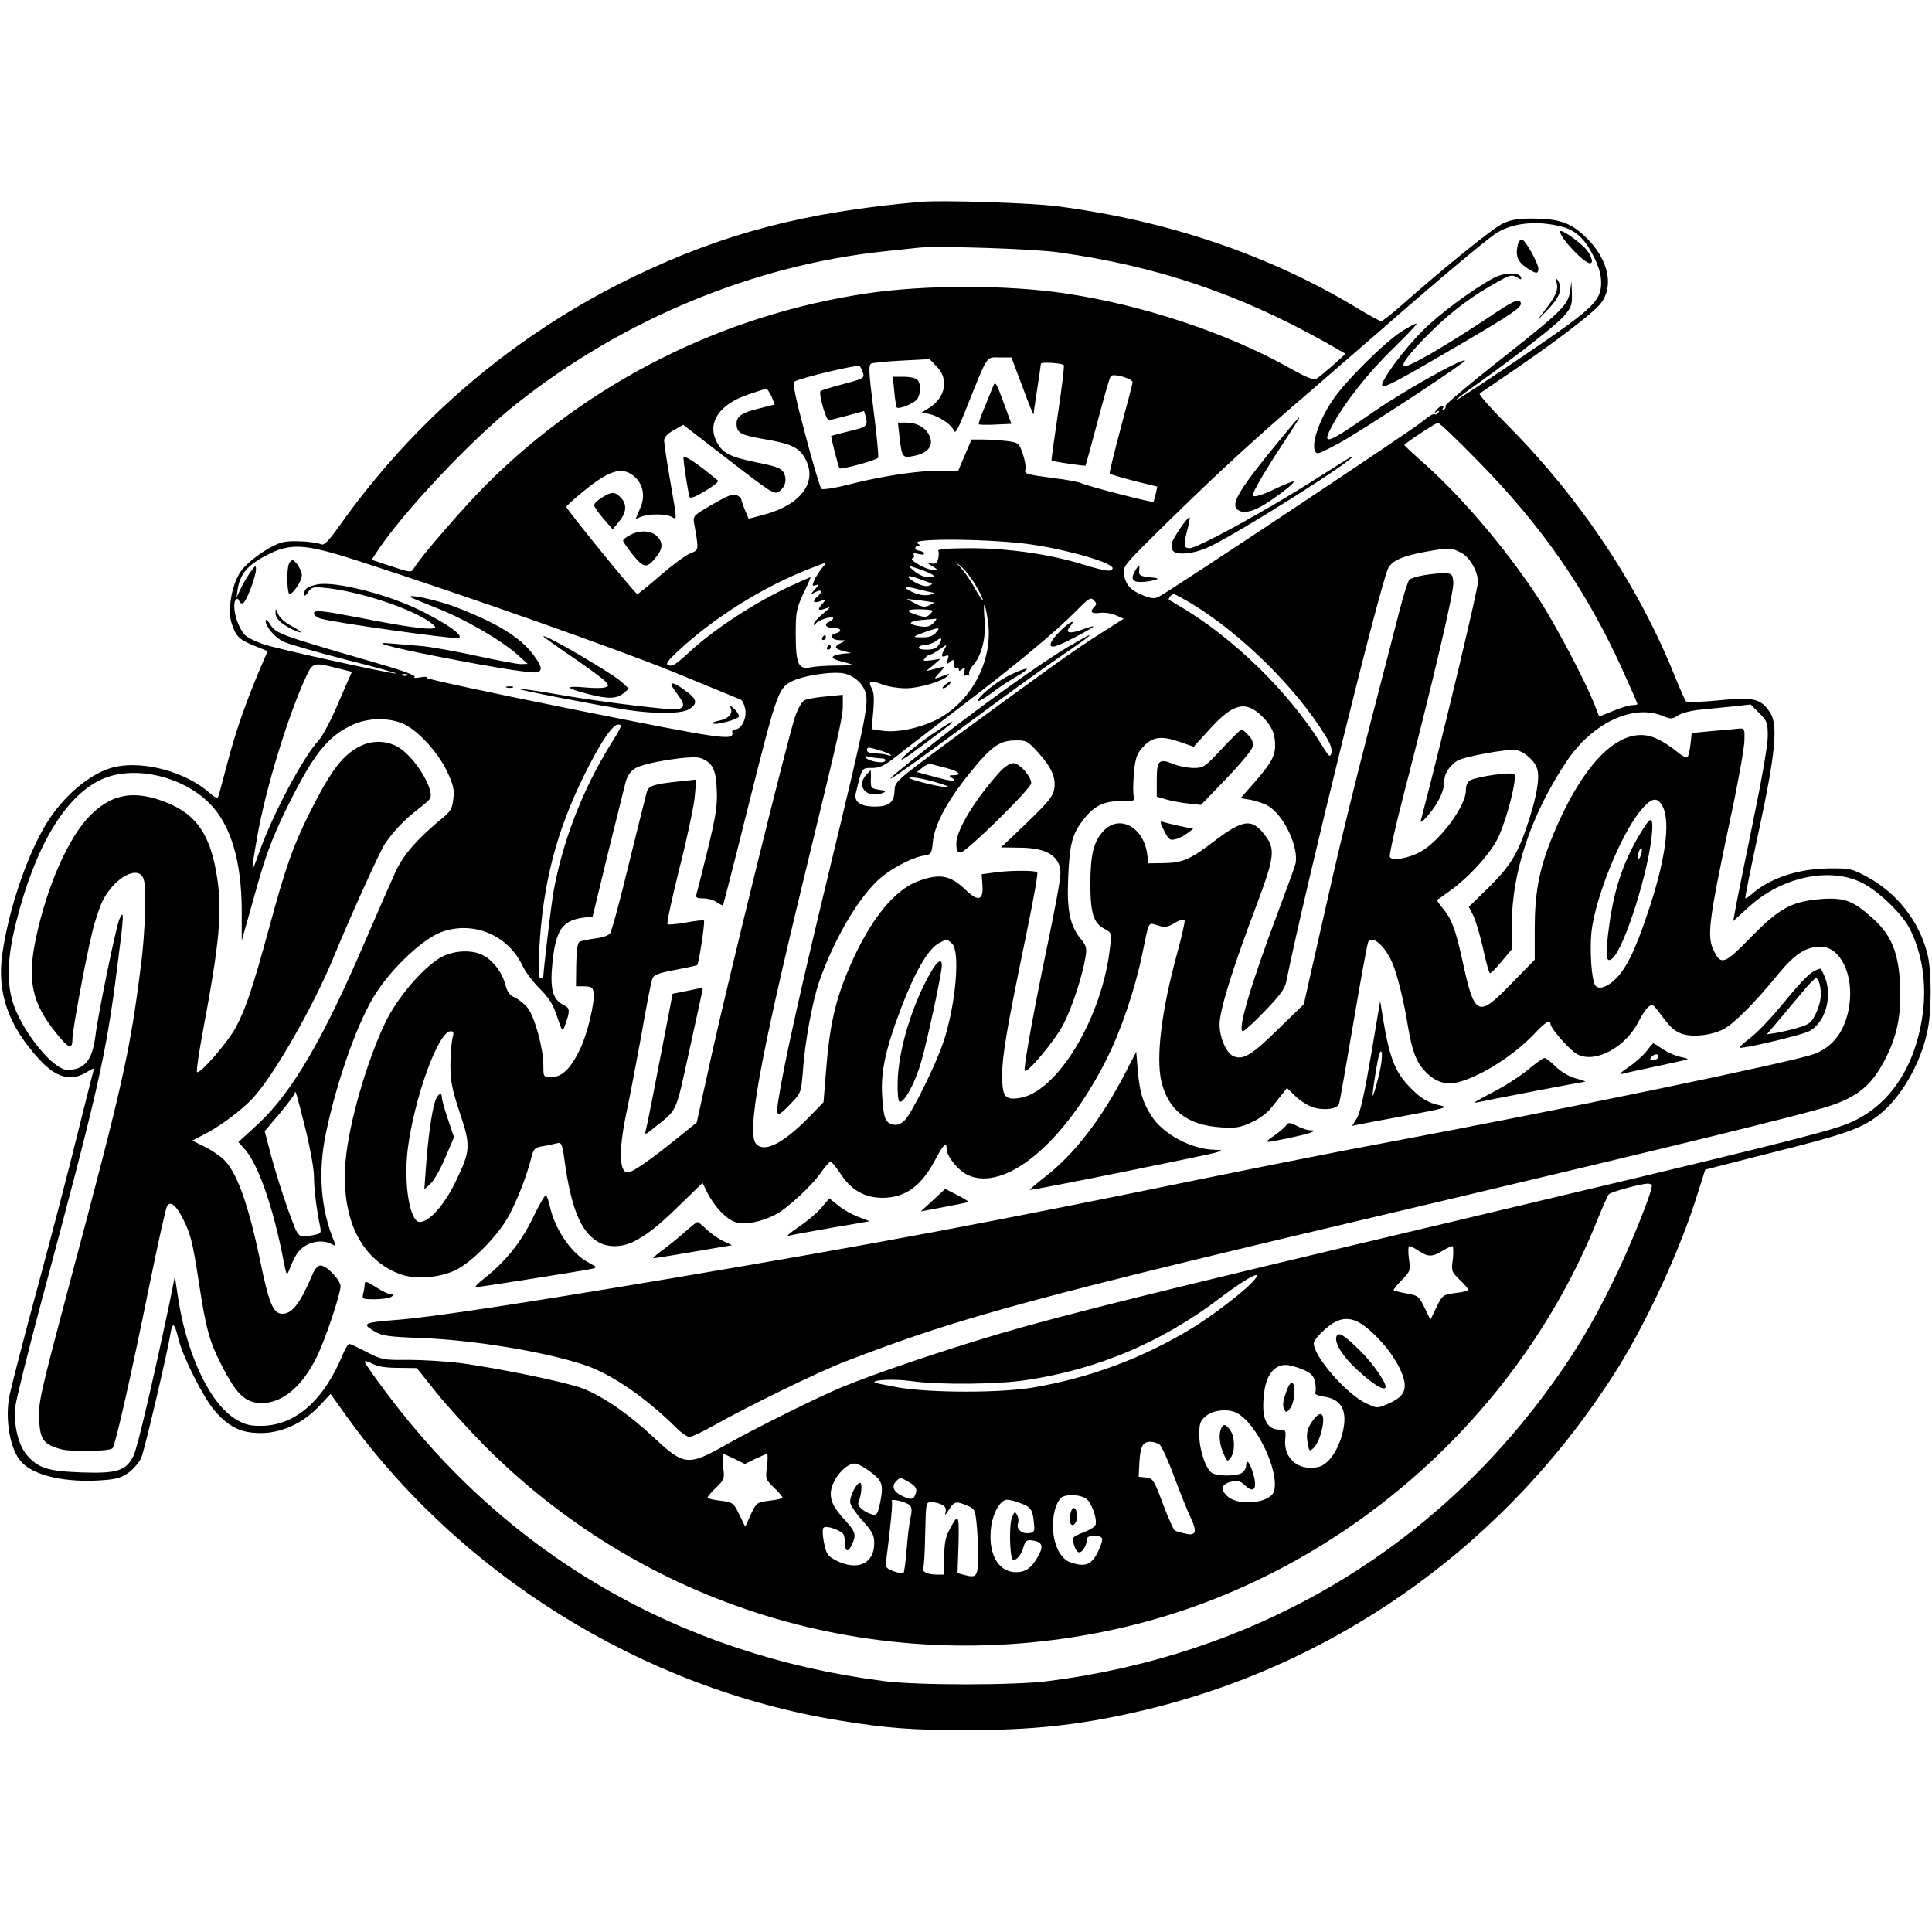 <?xml version="1.0" standalone="no"?>
<!DOCTYPE svg PUBLIC "-//W3C//DTD SVG 20010904//EN"
 "http://www.w3.org/TR/2001/REC-SVG-20010904/DTD/svg10.dtd">
<svg version="1.0" xmlns="http://www.w3.org/2000/svg"
 width="800pt" height="800pt" viewBox="0 0 800 800"
 preserveAspectRatio="xMidYMid meet">
<g transform="translate(0,800) scale(0.1,-0.1)"
fill="#000000" stroke="none">
<path d="M3810 7164 c-479 -42 -818 -131 -1195 -314 -483 -235 -897 -586
-1210 -1028 -43 -61 -63 -81 -74 -76 -26 11 -118 17 -154 10 -51 -9 -152 -79
-182 -125 -35 -52 -53 -155 -37 -208 17 -56 31 -71 93 -96 l57 -23 -40 -94
c-57 -138 -95 -248 -129 -379 -17 -64 -32 -122 -35 -129 -3 -10 -14 -5 -39 17
-96 84 -267 131 -386 106 -105 -22 -230 -130 -302 -261 -75 -135 -142 -339
-167 -511 -24 -163 24 -300 154 -441 69 -75 130 -91 194 -52 31 19 33 19 28 3
-3 -10 -32 -126 -65 -258 -32 -132 -106 -415 -164 -630 -58 -214 -110 -417
-117 -450 -21 -99 1 -227 48 -278 52 -58 186 -88 339 -76 57 4 78 11 108 33
20 16 43 43 50 60 14 32 109 439 121 514 8 51 17 45 33 -23 19 -76 104 -244
151 -298 60 -68 109 -91 191 -91 86 0 176 42 242 113 l46 49 47 -66 c477 -676
1241 -1153 2059 -1286 196 -32 299 -40 525 -40 275 0 463 20 705 75 825 187
1539 697 1994 1424 125 200 261 498 330 721 l32 101 267 68 c309 77 377 101
448 155 92 69 176 212 205 350 18 83 18 249 0 320 -34 135 -125 252 -251 320
-62 33 -69 35 -160 34 -127 -2 -243 -41 -317 -107 -13 -11 -24 -19 -26 -16 -2
2 23 126 55 274 69 320 81 441 49 492 -38 60 -68 68 -214 53 -74 -7 -132 -9
-136 -4 -4 5 -25 52 -46 104 -150 374 -391 736 -692 1039 -68 68 -120 127
-116 131 4 4 67 46 138 95 163 111 310 222 354 268 69 73 45 194 -58 290 -59
55 -108 72 -216 72 -63 0 -90 -5 -125 -22 -42 -21 -235 -177 -413 -334 -43
-38 -82 -69 -88 -69 -5 0 -51 25 -102 56 -361 218 -783 361 -1240 420 -110 14
-479 26 -567 18z m2662 -104 c54 -15 93 -52 127 -122 22 -43 31 -76 31 -109 0
-60 -26 -93 -148 -182 -103 -75 -452 -309 -452 -303 0 3 39 33 88 67 185 133
318 238 355 277 33 38 37 47 36 95 l-2 52 -6 -43 c-10 -57 -34 -81 -298 -289
-123 -97 -220 -179 -218 -184 3 -4 0 -11 -6 -15 -8 -4 -9 -3 -5 4 11 18 -10
14 -25 -5 -12 -14 -12 -16 0 -8 10 5 12 4 7 -4 -4 -6 -11 -9 -16 -6 -5 3 -26
-10 -47 -28 -33 -30 -1034 -695 -1093 -727 -18 -10 -30 -9 -65 4 -53 21 -74
44 -81 88 -6 33 -1 38 203 238 205 200 357 339 563 515 58 50 193 167 300 260
220 193 418 359 469 395 69 48 177 59 283 30z m-2089 -105 c404 -56 746 -171
1103 -371 l86 -49 -53 -48 c-30 -26 -61 -52 -69 -56 -10 -6 -45 8 -110 45
-255 144 -610 262 -929 309 -239 36 -583 36 -822 0 -597 -89 -1148 -366 -1574
-790 -97 -97 -278 -306 -303 -351 -8 -15 -17 -14 -91 11 l-82 27 17 26 c102
160 398 475 584 621 442 350 982 573 1520 630 58 6 121 13 140 15 75 9 481 -4
583 -19z m-149 -557 c25 -68 45 -118 46 -113 0 6 7 53 15 105 8 52 15 99 15
104 0 8 86 3 95 -6 3 -2 -8 -92 -24 -199 -16 -107 -28 -195 -27 -196 3 -4 139
-24 141 -21 1 2 24 84 50 183 26 99 50 184 55 188 11 12 90 -11 90 -26 -1 -7
-23 -93 -50 -192 -26 -99 -47 -182 -45 -186 2 -3 47 -16 100 -30 l97 -24 -6
-29 c-4 -16 -8 -31 -10 -34 -5 -4 -271 64 -301 78 -11 5 -60 14 -110 20 -114
15 -125 18 -119 35 3 8 -1 36 -10 63 -17 49 -17 49 -69 56 -29 3 -73 6 -98 6
l-46 0 -28 -65 -28 -66 -56 2 c-87 3 -244 -19 -379 -53 -73 -19 -126 -27 -131
-22 -5 5 -35 105 -66 223 -42 157 -54 216 -45 221 27 16 262 72 270 64 4 -5
11 -18 14 -30 6 -19 -1 -23 -81 -44 -49 -13 -91 -26 -95 -29 -10 -8 22 -121
34 -121 4 0 39 9 77 19 l69 19 6 -21 c11 -41 6 -45 -66 -62 -40 -10 -74 -19
-76 -20 -3 -2 29 -126 34 -134 6 -7 157 34 160 44 3 6 -6 95 -19 198 -21 165
-21 187 -8 192 8 3 66 9 127 12 l113 6 30 -31 c50 -50 37 -127 -30 -170 l-32
-20 30 -6 c42 -10 92 -43 102 -68 6 -17 16 -1 53 93 91 226 80 209 137 209
l49 0 46 -122z m-1039 -40 l13 -33 -63 -16 c-72 -17 -95 -32 -95 -63 0 -38 16
-47 106 -63 115 -19 149 -34 174 -75 61 -100 -10 -199 -173 -241 l-57 -15 -15
35 c-8 20 -15 39 -15 44 0 5 -8 13 -18 18 -15 8 -37 0 -101 -37 -78 -45 -82
-48 -77 -77 20 -116 21 -111 -15 -126 -19 -7 -74 -48 -124 -91 -49 -43 -93
-78 -96 -78 -8 0 -294 352 -294 361 0 4 32 33 70 64 106 87 159 104 208 65 40
-32 51 -84 27 -136 l-18 -43 24 10 c33 12 100 12 125 -1 23 -13 24 -24 -6 150
-14 80 -25 154 -25 166 0 13 13 28 40 43 l39 22 188 -145 c169 -131 189 -144
207 -133 27 19 36 50 22 78 -10 20 -27 27 -112 44 -116 24 -144 39 -169 91
-36 76 16 151 132 190 38 13 72 24 76 24 4 0 14 -15 22 -32z m2919 -261 c272
-275 458 -544 610 -883 31 -68 56 -126 56 -129 0 -3 -10 -5 -22 -5 -13 0 -48
-11 -79 -24 l-57 -23 -22 56 c-39 96 -147 301 -214 409 -126 199 -316 427
-479 574 -51 45 -92 83 -92 85 0 6 130 92 139 92 6 1 78 -68 160 -152z m-1834
-353 c157 -24 334 -77 327 -98 -5 -15 -28 -12 -127 18 -137 42 -308 66 -463
66 -85 0 -136 -4 -132 -10 3 -5 3 -20 0 -33 -5 -19 -12 -24 -28 -20 -20 4 -20
3 3 -11 24 -15 24 -15 3 -16 -26 0 -101 42 -85 48 7 2 9 8 6 14 -5 7 2 9 20 4
18 -4 25 -3 21 4 -3 5 -13 10 -21 10 -8 0 -14 5 -14 10 0 6 6 10 13 10 8 0 7
3 -3 10 -37 23 321 19 480 -6z m-2795 -67 c463 -150 1077 -367 1310 -462 143
-59 266 -109 272 -112 7 -3 15 -20 19 -39 7 -38 -16 -84 -41 -84 -8 0 -14 -5
-13 -11 9 -38 -30 -32 -650 92 -341 68 -618 128 -615 132 3 5 -10 6 -28 2 -20
-3 -29 -3 -22 2 8 6 -60 30 -190 67 -359 104 -386 113 -407 149 -12 19 -20 25
-20 16 0 -24 37 -67 73 -86 17 -8 133 -42 257 -74 124 -31 219 -58 212 -58
-21 -2 -472 97 -543 119 -36 11 -75 30 -86 42 -24 27 -43 80 -43 119 0 29 15
40 22 17 2 -6 9 -8 15 -5 15 9 53 111 53 140 0 18 -4 16 -26 -16 -14 -21 -32
-52 -40 -70 l-15 -32 6 40 c9 52 35 87 90 120 121 70 171 69 410 -8z m4562 36
c37 -17 72 -76 73 -122 0 -31 -147 -647 -236 -986 -4 -14 4 -10 26 15 43 49
70 103 70 142 0 32 17 61 51 86 24 18 213 53 248 46 36 -8 79 -47 87 -81 10
-37 -4 -114 -37 -215 -43 -132 -74 -183 -165 -273 l-82 -80 18 -35 c10 -19 28
-81 41 -137 12 -57 25 -103 29 -103 4 0 26 22 48 49 l42 50 0 101 c0 218 79
455 226 676 106 160 277 241 400 189 32 -13 38 -13 61 2 15 10 56 21 92 24 36
4 98 10 138 14 l72 8 36 -36 c32 -32 35 -39 35 -96 0 -36 -26 -185 -64 -368
-35 -170 -67 -328 -71 -353 l-8 -44 64 58 c135 125 337 168 470 100 67 -33
166 -129 196 -188 53 -104 72 -230 54 -358 -32 -229 -149 -393 -326 -457 -103
-37 -407 -112 -1610 -397 -1217 -288 -1619 -388 -1891 -468 -235 -70 -507
-162 -648 -220 -101 -42 -353 -167 -479 -238 -158 -89 -174 -88 -300 30 -104
97 -211 171 -295 203 -68 26 -341 82 -500 104 -62 8 -161 14 -220 14 -104 -1
-110 0 -173 32 -35 19 -68 34 -73 34 -4 0 -16 -18 -25 -40 -79 -193 -197 -297
-336 -299 -48 -1 -69 4 -107 26 -112 67 -211 280 -245 533 l-9 60 -22 -110
c-67 -317 -133 -601 -149 -633 -31 -62 -68 -74 -213 -69 -142 5 -180 17 -228
71 -37 43 -57 127 -48 205 4 30 52 224 107 430 236 879 268 1020 314 1383 29
222 30 248 9 201 -14 -33 -87 -386 -99 -483 -13 -101 -45 -140 -116 -140 -56
0 -177 145 -221 265 -32 89 -29 198 10 351 78 308 200 513 347 584 130 64 336
20 452 -96 89 -89 134 -241 134 -449 l0 -120 55 195 c43 156 69 224 124 339
116 237 176 314 285 362 64 28 150 28 209 0 61 -30 141 -118 178 -197 25 -53
30 -74 25 -112 -4 -40 -11 -52 -48 -82 -97 -80 -156 -146 -189 -215 -18 -39
-75 -169 -127 -290 -176 -410 -303 -627 -444 -759 l-82 -75 30 -34 c53 -61
116 -242 157 -457 13 -64 13 -65 25 -35 23 58 36 78 66 97 34 20 76 23 107 7
19 -10 20 -9 13 7 -57 135 -69 290 -36 449 47 227 137 478 212 589 70 106 192
218 265 246 132 49 278 -11 338 -140 12 -25 44 -67 72 -95 38 -38 55 -65 71
-115 20 -60 22 -63 31 -40 23 63 23 76 -3 88 -47 22 -59 67 -47 181 14 130 41
169 126 181 l40 5 63 260 c35 143 69 277 74 298 7 25 20 44 40 56 39 24 237
55 270 42 49 -18 64 -47 67 -131 3 -65 -3 -105 -37 -246 -23 -93 -44 -177 -47
-186 -4 -15 1 -18 28 -18 18 0 44 -7 56 -16 13 -9 25 -14 26 -13 1 2 47 179
100 393 120 479 128 503 179 532 48 27 182 47 228 34 44 -13 77 -47 85 -86 9
-50 -5 -119 -151 -724 -122 -506 -190 -810 -213 -962 -10 -66 -3 -67 59 -1 35
37 37 41 44 133 8 115 39 283 67 365 58 166 152 331 238 415 49 48 141 98 195
107 31 5 33 7 38 59 7 69 60 168 147 276 92 115 127 141 191 142 49 1 53 -1
97 -49 57 -63 76 -107 67 -154 -5 -29 -28 -56 -113 -138 l-107 -102 73 -1
c117 0 173 -35 173 -106 1 -22 -23 -149 -51 -284 -56 -266 -102 -519 -97 -533
6 -18 123 121 159 189 36 69 79 198 93 282 6 36 3 46 -18 72 -46 55 -60 118
-54 254 6 140 16 180 60 238 46 61 87 81 159 81 54 -1 58 1 53 18 -4 11 -3 54
0 96 6 63 12 81 36 108 39 44 76 50 151 24 l61 -21 69 76 c96 105 147 116 215
49 40 -41 53 -70 53 -121 0 -44 -19 -76 -90 -157 l-53 -60 42 -7 c22 -4 55
-15 72 -25 66 -39 129 -174 113 -241 -4 -15 -36 -103 -71 -196 -116 -309 -171
-496 -146 -496 5 0 46 37 90 83 58 59 82 92 88 117 81 399 392 1659 424 1719
17 30 58 48 147 65 105 19 111 19 151 -1z m-2643 -65 c-11 -13 -25 -35 -32
-50 -10 -24 -9 -26 6 -21 14 5 14 3 -3 -17 l-20 -23 23 12 c25 13 30 0 7 -19
-24 -20 -17 -30 12 -19 26 10 26 9 10 -9 -24 -27 -21 -33 11 -22 24 9 23 7
-10 -21 -21 -17 -38 -36 -38 -42 0 -8 3 -8 8 1 10 15 72 34 72 22 0 -4 -7 -10
-15 -14 -26 -10 -16 -26 15 -26 34 0 40 -15 9 -23 -28 -8 -15 -27 19 -28 27 0
27 0 5 -11 -31 -15 -29 -24 10 -34 l32 -8 -35 -3 c-54 -7 -56 -19 -6 -32 25
-6 46 -13 46 -14 0 -2 -30 -3 -67 -3 -38 0 -85 -3 -105 -7 -52 -11 -63 12 -63
138 0 92 3 105 32 168 18 37 31 67 29 67 -2 0 -42 -18 -88 -39 -140 -65 -309
-175 -408 -266 -64 -59 -76 -66 -93 -59 -12 4 -2 19 44 61 147 137 354 266
544 339 74 29 72 29 49 2z m637 -73 c16 -27 29 -54 29 -60 0 -5 -14 15 -31 45
-16 30 -42 68 -57 85 l-27 30 29 -25 c15 -14 41 -47 57 -75z m-214 61 c45 -17
51 -26 17 -26 -17 0 -42 11 -59 26 -21 18 -24 23 -10 18 11 -3 35 -12 52 -18z
m23 -49 c12 -4 12 -6 -3 -12 -11 -5 -31 0 -53 11 -45 25 -44 37 4 20 20 -8 44
-16 52 -19z m-10 -36 c35 -7 35 -7 9 -14 -17 -4 -41 -1 -63 8 -43 18 -48 30
-8 21 15 -4 43 -10 62 -15z m1097 -52 c207 -127 429 -347 551 -545 21 -33 29
-57 25 -72 -5 -20 -10 -16 -41 35 -135 218 -367 444 -587 573 -22 13 -42 25
-44 26 -6 5 10 24 19 24 5 0 40 -19 77 -41z m-405 -11 c-21 -21 -13 -30 20
-26 18 3 48 -1 67 -9 l34 -15 -99 -63 c-102 -64 -206 -139 -614 -438 -233
-172 -234 -173 -236 -211 -1 -49 -23 -66 -83 -66 -60 1 -86 20 -77 57 26 107
24 103 67 103 33 0 51 9 107 53 37 30 155 120 262 202 225 171 390 308 475
394 53 54 61 59 74 46 12 -12 13 -17 3 -27z m-664 17 c1 -1 -8 -6 -21 -12 -18
-8 -30 -7 -57 8 l-35 19 55 -6 c30 -4 56 -8 58 -9z m222 -71 c27 -167 -70
-349 -224 -420 -71 -32 -154 -48 -211 -40 l-46 7 7 73 c4 49 3 80 -6 95 -17
32 -7 36 43 17 23 -9 67 -16 97 -16 55 0 154 29 174 51 11 12 11 12 -39 -7
-18 -6 -17 -4 4 19 28 31 28 30 -19 17 l-35 -9 30 25 30 26 -38 -6 c-33 -4
-37 -3 -27 9 7 8 17 15 22 15 6 0 24 10 40 22 30 21 30 21 19 0 -15 -28 -14
-35 5 -28 12 5 14 1 8 -16 -6 -20 -5 -21 10 -9 14 12 16 11 16 -8 0 -12 5 -19
10 -16 6 3 10 1 10 -6 0 -9 3 -9 14 0 12 10 13 8 9 -10 -4 -14 -2 -20 5 -16 5
4 12 4 15 0 2 -5 2 -2 0 6 -2 8 5 24 15 35 37 41 55 113 49 189 -7 82 0 83 13
1z m-238 24 c-15 -15 -22 -15 -54 -5 -53 17 -47 25 17 24 51 -2 53 -3 37 -19z
m13 -38 c-16 -15 -28 -18 -58 -13 -51 8 -46 21 11 26 26 2 51 4 57 5 5 1 1 -7
-10 -18z m10 -40 c-13 -14 -30 -20 -59 -19 -43 0 -39 3 29 27 45 15 50 14 30
-8z m13 -49 c-9 -15 -23 -21 -51 -21 -23 0 -36 4 -32 10 3 6 16 10 28 10 12 0
31 7 41 15 25 19 31 13 14 -14z m-2494 -97 l63 -16 -55 -126 c-29 -70 -66
-140 -82 -157 -65 -70 -191 -307 -247 -465 -34 -97 -35 -90 -8 65 34 195 125
494 200 658 30 65 32 65 129 41z m293 -30 c-3 -3 -12 -4 -19 -1 -8 3 -5 6 6 6
11 1 17 -2 13 -5z m844 -282 c-120 -192 -206 -416 -242 -632 -8 -51 -39 -310
-39 -331 0 -5 -5 -9 -12 -9 -8 0 -9 32 -5 120 15 271 70 484 184 716 68 138
119 214 143 214 18 0 14 -10 -29 -78z m1157 -48 c4 -4 -1 -4 -11 -1 -10 4 -34
7 -53 7 -23 0 -34 5 -34 15 0 12 6 12 46 0 25 -7 49 -17 52 -21z m-40 -14 c14
0 21 -4 17 -11 -8 -12 -65 -2 -80 13 -7 7 -2 9 15 4 14 -3 35 -6 48 -6z m270
-40 c53 -14 69 -30 30 -30 -18 0 -20 -2 -8 -10 29 -18 4 -17 -69 3 l-74 20 23
19 c13 10 28 17 34 15 6 -2 35 -10 64 -17z m7 -78 c-8 -8 -165 30 -160 38 3 4
41 -1 85 -12 44 -12 78 -23 75 -26z m-2660 -1417 c19 -77 35 -165 35 -195 0
-53 11 -139 25 -206 6 -29 4 -32 -22 -37 -72 -14 -64 -21 -111 106 -23 65 -54
164 -69 220 l-27 103 62 73 c34 41 62 79 63 85 1 18 7 -1 44 -149z m5575 -235
c0 -29 -91 -255 -160 -395 -89 -183 -168 -313 -286 -471 -495 -663 -1213
-1078 -2054 -1185 -138 -18 -542 -18 -680 0 -845 108 -1558 521 -2061 1195
-49 65 -89 122 -89 127 0 5 15 2 32 -8 23 -12 57 -17 108 -17 l76 -1 79 -99
c44 -55 134 -154 200 -221 685 -689 1666 -973 2623 -759 886 198 1647 846
1987 1694 21 52 42 99 47 105 8 9 126 42 161 44 9 0 17 -4 17 -9z m-965 -270
c38 -25 56 -25 97 0 18 11 37 20 42 20 4 0 5 -24 2 -53 -7 -50 -6 -53 29 -87
19 -18 35 -37 35 -41 0 -4 -24 -10 -53 -13 -52 -7 -54 -8 -79 -59 l-25 -52
-24 50 c-23 47 -27 51 -74 59 -27 5 -52 11 -54 13 -3 2 12 21 33 42 36 37 37
40 30 89 -4 29 -3 52 2 52 5 0 23 -9 39 -20z m-691 -131 c-40 -42 -165 -138
-247 -188 -205 -125 -422 -206 -662 -247 -136 -22 -414 -22 -550 0 -55 10
-101 19 -103 21 -12 12 83 16 152 6 116 -16 361 -14 480 5 296 45 560 158 799
340 120 91 189 124 131 63z m462 -177 c80 -59 156 -163 169 -232 8 -44 -11
-69 -72 -95 -41 -17 -42 -17 -88 5 -82 40 -215 193 -215 248 0 14 36 52 72 78
45 31 87 30 134 -4z m-242 -187 c27 -13 37 -25 42 -50 3 -19 3 -38 0 -43 -3
-5 13 -12 35 -15 74 -10 100 -58 79 -147 -18 -77 -62 -138 -104 -145 -81 -16
-142 37 -134 116 3 36 2 39 -22 39 -58 0 -79 49 -65 156 9 76 48 119 100 111
19 -3 50 -13 69 -22z m-282 -176 c82 -44 175 -239 154 -322 -12 -50 -143 -66
-192 -24 -33 29 -27 52 16 62 25 6 37 2 56 -16 36 -34 51 -14 34 46 -14 49
-30 69 -30 36 0 -11 -9 -25 -19 -31 -25 -13 -97 -13 -121 0 -26 14 -54 95 -54
158 0 47 3 58 27 78 31 26 92 32 129 13z m-320 -131 c8 -7 37 -69 62 -138 26
-69 56 -144 68 -168 26 -56 20 -73 -25 -62 -19 4 -39 10 -43 13 -5 3 -27 53
-49 111 -37 99 -41 105 -70 108 l-30 3 3 60 c4 67 14 85 46 85 12 0 29 -6 38
-12z m-1760 -59 l42 -21 43 21 c24 11 46 21 49 21 4 0 3 -24 0 -53 -7 -50 -6
-53 29 -87 19 -18 35 -37 35 -41 0 -4 -24 -10 -54 -13 -52 -7 -54 -8 -77 -57
l-23 -51 -25 51 c-24 49 -26 50 -78 57 -29 3 -53 9 -53 13 0 4 16 23 35 41 35
34 36 37 29 87 -3 29 -3 53 0 53 4 0 25 -10 48 -21z m556 -49 c55 -40 61 -54
48 -125 -10 -50 -14 -59 -30 -57 -31 6 -67 34 -62 48 13 34 18 84 7 84 -14 0
-41 -53 -41 -79 0 -12 23 -46 50 -76 42 -47 50 -61 50 -95 0 -85 -69 -116
-157 -72 -36 19 -41 26 -51 74 -6 29 -7 57 -2 62 11 12 77 -12 84 -30 3 -9 6
-27 6 -40 0 -31 14 -31 28 1 18 40 15 52 -27 98 -47 51 -61 78 -61 112 0 52
58 125 100 125 9 0 35 -13 58 -30z m169 -49 c24 -15 30 -25 26 -41 -8 -30 -19
-33 -58 -14 -36 17 -45 40 -23 62 16 16 17 15 55 -7z m730 -66 c23 -16 48 -87
39 -110 -2 -7 -25 -21 -51 -31 -42 -16 -46 -20 -40 -43 10 -40 24 -49 41 -27
8 11 14 28 14 38 0 13 8 18 28 18 40 0 43 -7 26 -48 -29 -71 -56 -84 -122 -61
-43 15 -72 77 -72 153 0 57 19 110 42 119 26 11 74 6 95 -8z m-730 -28 c9 -9
10 -23 3 -52 -5 -22 -12 -82 -16 -133 -4 -51 -10 -94 -13 -96 -3 -2 -22 1 -41
8 -26 9 -34 17 -32 31 21 166 29 251 25 259 -9 13 59 -2 74 -17z m463 7 c41
-16 47 -27 52 -89 3 -25 -1 -31 -20 -33 -30 -5 -54 16 -47 39 4 10 2 27 -4 36
-8 16 -11 15 -21 -12 -12 -29 -9 -159 3 -172 11 -10 37 18 45 51 7 25 14 30
32 28 42 -5 52 -20 34 -56 -29 -56 -54 -76 -97 -76 -76 0 -119 81 -102 194 9
57 39 106 65 106 11 0 38 -7 60 -16z m-329 -5 c14 -7 18 -16 14 -32 -4 -15 0
-11 14 11 23 36 29 37 75 18 30 -12 34 -18 39 -67 4 -30 7 -91 7 -137 0 -90
-5 -97 -55 -84 l-30 8 4 120 c3 126 0 131 -38 59 -16 -30 -21 -58 -21 -112 l0
-73 -32 0 c-37 0 -63 13 -55 27 3 5 7 69 8 141 3 132 3 132 26 132 14 0 33 -5
44 -11z"/>
<path d="M6460 7041 c0 -26 99 -131 124 -131 19 0 1 44 -29 71 -42 38 -95 72
-95 60z"/>
<path d="M6285 6987 c-11 -43 -1 -71 34 -94 41 -28 51 -29 51 -5 -1 23 -52
115 -67 120 -7 2 -15 -8 -18 -21z"/>
<path d="M6185 6849 c-89 -48 -224 -148 -295 -219 -80 -80 -178 -215 -166
-227 9 -10 67 21 331 176 218 128 252 152 241 170 -9 15 -30 5 -126 -59 -185
-124 -347 -217 -357 -206 -11 10 30 61 116 146 83 82 170 147 278 206 46 26
55 27 74 16 18 -11 20 -11 17 0 -7 22 -70 20 -113 -3z"/>
<path d="M6446 6828 c7 -30 -4 -54 -53 -118 -34 -44 -33 -43 16 8 52 54 63 89
41 122 -8 11 -9 8 -4 -12z"/>
<path d="M5806 6629 c-72 -45 -241 -213 -290 -289 -64 -96 -94 -206 -61 -217
6 -2 50 20 99 47 118 68 518 331 512 337 -11 11 -259 -129 -381 -214 -193
-134 -214 -141 -170 -58 52 97 150 222 254 322 58 57 102 103 96 103 -5 0 -32
-14 -59 -31z"/>
<path d="M5300 6179 c-161 -196 -201 -259 -180 -285 20 -23 62 -16 116 17 62
39 126 90 121 95 -2 3 -39 -12 -81 -32 -50 -24 -81 -33 -87 -27 -6 6 24 61 85
157 114 175 108 166 104 166 -2 0 -37 -41 -78 -91z"/>
<path d="M5460 6024 c-209 -134 -501 -294 -534 -294 -24 0 -26 13 -11 70 8 30
13 56 11 57 -6 7 -67 -81 -73 -105 -3 -13 -1 -28 5 -34 18 -18 86 -11 143 15
113 50 635 380 597 377 -2 0 -64 -39 -138 -86z"/>
<path d="M4702 5640 c-21 -35 -15 -50 21 -50 17 0 43 4 57 8 21 6 19 8 -20 12
-39 4 -45 8 -43 28 3 27 1 27 -15 2z"/>
<path d="M3703 6379 c3 -33 8 -63 10 -66 10 -10 77 19 87 37 14 25 13 63 -2
78 -7 7 -32 12 -56 12 l-45 0 6 -61z"/>
<path d="M4112 6400 c-5 -14 -22 -54 -36 -89 -15 -35 -25 -65 -23 -68 3 -2 34
-3 70 -1 l65 3 -33 90 c-30 82 -34 88 -43 65z"/>
<path d="M3725 6188 c10 -84 12 -86 63 -75 56 11 80 44 60 84 -16 33 -51 53
-96 53 l-34 0 7 -62z"/>
<path d="M2830 6104 c0 -19 19 -142 25 -161 3 -9 24 -1 65 24 34 20 57 39 53
43 -87 72 -143 110 -143 94z"/>
<path d="M2493 5940 c-18 -11 -33 -25 -33 -32 1 -7 18 -32 39 -56 l38 -44 26
32 c32 38 34 73 7 100 -25 25 -37 25 -77 0z"/>
<path d="M2608 5784 c-16 -8 -28 -18 -28 -23 0 -5 19 -31 41 -59 46 -56 58
-57 98 -6 26 33 27 58 1 84 -24 24 -73 26 -112 4z"/>
<path d="M1196 5664 c-10 -25 -7 -124 3 -124 14 0 51 55 51 77 0 21 -26 63
-39 63 -5 0 -12 -7 -15 -16z"/>
<path d="M1314 5580 c-41 -9 -54 -18 -54 -38 0 -13 4 -11 16 7 15 21 21 22 78
16 139 -16 337 -81 422 -138 29 -21 32 -26 17 -29 -26 -5 -127 9 -298 43 -162
31 -195 35 -195 19 0 -6 10 -15 23 -20 30 -14 558 -88 576 -82 23 9 -42 56
-154 112 -134 68 -359 125 -431 110z"/>
<path d="M1700 5527 c3 -2 53 -23 111 -46 113 -44 265 -132 333 -193 l41 -37
-28 -1 c-16 0 -100 16 -187 35 -87 19 -189 37 -226 40 -38 3 -91 8 -119 10
-99 10 -19 -13 190 -54 245 -48 393 -71 412 -64 20 8 16 25 -18 71 -53 72
-150 132 -319 197 -74 29 -205 58 -190 42z"/>
<path d="M1141 5464 c-1 -24 19 -44 67 -69 51 -25 48 -13 -3 14 -26 14 -48 34
-54 50 -8 22 -10 23 -10 5z"/>
<path d="M2250 5365 c0 -2 54 -41 119 -85 66 -45 127 -90 137 -101 16 -18 16
-19 0 -25 -10 -4 -50 -4 -89 0 -82 7 -74 -4 19 -28 81 -21 117 -20 145 3 l23
19 -30 28 c-39 36 -324 203 -324 189z"/>
<path d="M2780 5164 c0 -3 12 -21 26 -40 41 -53 28 -67 -53 -59 -144 14 -314
37 -452 61 -79 14 -148 23 -153 22 -10 -4 330 -69 452 -88 115 -17 225 -16
254 4 36 23 33 41 -16 76 -39 29 -58 37 -58 24z"/>
<path d="M2098 5153 c6 -2 18 -2 25 0 6 3 1 5 -13 5 -14 0 -19 -2 -12 -5z"/>
<path d="M3026 5067 c9 -23 -10 -43 -48 -51 -17 -3 -29 -8 -26 -11 10 -10 108
17 108 29 0 7 -9 21 -20 31 -19 17 -20 17 -14 2z"/>
<path d="M5900 5619 c-30 -5 -59 -14 -64 -19 -6 -6 -25 -65 -42 -133 -17 -67
-72 -279 -122 -472 -50 -192 -121 -480 -157 -640 -36 -159 -77 -340 -91 -401
l-25 -112 -108 -105 c-107 -105 -140 -125 -180 -112 -31 10 -61 76 -61 133 0
58 51 224 152 491 78 209 81 237 30 300 -50 62 -87 57 -204 -32 -101 -77 -132
-90 -211 -91 l-62 -1 -5 40 c-16 112 -116 164 -181 94 -40 -43 -54 -97 -54
-219 0 -121 13 -163 58 -186 29 -15 30 -17 24 -72 -31 -294 -220 -608 -378
-629 -59 -8 -69 6 -69 96 0 83 19 192 99 579 29 139 50 256 46 260 -8 9 -125
8 -185 -2 l-45 -6 3 -45 c5 -62 -17 -70 -66 -23 -66 64 -108 72 -196 41 -102
-36 -201 -159 -285 -350 -62 -142 -86 -247 -101 -443 l-10 -124 -62 -64 c-105
-106 -181 -145 -216 -110 -42 42 11 338 208 1148 135 557 150 621 150 669 l0
44 -71 -7 c-39 -3 -79 -11 -89 -16 -10 -5 -28 -38 -39 -72 -32 -97 -274 -1078
-344 -1395 l-62 -281 -87 -70 c-95 -77 -163 -125 -190 -135 -44 -16 -49 80
-14 246 13 61 41 207 62 322 20 116 40 220 45 231 6 18 23 24 95 38 48 9 89
18 91 20 7 7 33 179 28 184 -3 3 -36 -1 -75 -8 -39 -7 -73 -10 -76 -7 -4 4 19
109 50 234 32 125 60 259 63 296 l6 69 -65 -7 c-113 -12 -132 -18 -140 -45 -4
-14 -37 -147 -74 -297 -36 -150 -71 -279 -78 -288 -6 -9 -33 -18 -62 -21 -29
-4 -58 -10 -65 -14 -8 -6 -12 -37 -13 -96 l-1 -88 35 0 c30 -1 35 -5 38 -27 5
-42 -25 -168 -56 -233 -38 -80 -75 -116 -118 -116 -34 0 -34 0 -34 48 0 69
-35 199 -64 237 -14 18 -38 37 -53 44 -22 9 -32 22 -41 55 -13 50 -51 100 -93
121 -48 25 -128 19 -180 -13 -77 -49 -176 -167 -224 -267 -77 -161 -151 -419
-164 -572 -20 -236 61 -406 223 -468 61 -24 164 -17 231 15 71 34 183 149 227
235 36 71 69 157 88 231 9 37 14 42 48 48 20 3 46 9 58 12 19 5 22 -1 32 -74
27 -195 67 -291 136 -333 45 -28 110 -25 165 8 56 32 94 63 193 160 l77 75 20
-41 c31 -59 77 -108 115 -121 39 -13 106 -1 166 30 49 25 153 121 191 177 17
24 34 43 38 43 5 0 24 -24 44 -54 43 -65 99 -96 173 -96 94 1 160 49 219 162
31 59 45 72 45 40 0 -30 47 -88 86 -107 155 -73 402 132 576 479 60 119 118
290 148 436 29 141 23 130 64 118 29 -9 40 -8 70 10 19 12 38 17 41 12 3 -4
-11 -65 -30 -135 -66 -240 -89 -433 -66 -533 29 -120 108 -181 246 -190 63 -4
80 -1 128 21 32 14 66 40 83 62 16 20 37 47 46 58 l17 22 34 -33 c19 -19 51
-39 70 -46 48 -16 105 -9 112 14 3 10 30 163 60 340 30 177 57 326 61 331 17
28 71 -20 100 -90 20 -46 49 -164 64 -261 17 -102 35 -149 72 -187 43 -45 85
-57 140 -43 95 26 229 112 311 199 45 48 67 62 67 42 0 -19 81 -111 112 -127
74 -38 199 29 253 136 13 26 31 53 40 60 15 13 19 11 36 -10 51 -68 63 -82 92
-96 40 -21 128 -14 183 14 44 23 129 108 227 228 69 84 115 114 176 114 80 0
137 -114 119 -240 -14 -104 -66 -176 -148 -205 -100 -35 -1032 -228 -1790
-370 -168 -31 -499 -97 -735 -145 -882 -181 -1357 -270 -2180 -409 -640 -108
-1028 -167 -1170 -177 -127 -10 -137 -15 -89 -44 35 -22 55 -25 209 -31 212
-9 498 -56 662 -110 113 -37 259 -137 386 -264 19 -19 43 -35 52 -35 10 0 58
23 109 52 137 77 432 221 538 261 483 186 770 264 2423 653 981 232 1534 367
1647 403 119 39 177 86 231 189 52 99 70 184 65 312 -6 134 -36 208 -112 276
-80 73 -116 87 -205 82 -129 -9 -179 -35 -297 -155 -112 -115 -127 -121 -156
-63 -31 62 -25 114 68 555 31 143 56 285 57 315 2 53 1 55 -23 53 -14 -2 -63
-6 -110 -10 l-85 -8 -5 -47 c-3 -26 -9 -50 -13 -54 -4 -4 -24 7 -45 25 -20 17
-57 41 -81 52 -143 68 -308 -92 -440 -423 -48 -122 -66 -218 -66 -362 l0 -130
-90 -92 c-147 -152 -158 -147 -210 91 -28 127 -44 170 -81 214 -15 18 -25 33
-23 35 2 1 27 18 54 38 81 58 173 161 201 225 37 82 77 244 64 257 -11 11
-151 -9 -182 -25 -12 -6 -18 -22 -18 -42 0 -63 -104 -205 -183 -251 -53 -31
-125 -43 -132 -24 -3 8 23 126 59 264 125 484 207 836 204 872 -3 33 -6 37
-33 39 -16 0 -55 -3 -85 -8z m985 -959 c33 -64 11 -224 -62 -440 -53 -159 -93
-239 -140 -280 -34 -31 -67 -38 -78 -19 -15 23 -23 148 -15 221 16 140 118
394 199 496 48 60 73 66 96 22z m-2943 -567 c35 -31 16 -250 -34 -403 -31 -96
-133 -301 -162 -329 -18 -17 -32 -22 -49 -17 -31 7 -38 24 -44 116 -7 99 13
194 78 365 57 150 112 245 156 269 35 19 33 19 55 -1z m-2069 -395 c-4 -18 -8
-69 -8 -113 1 -66 8 -100 39 -193 46 -137 45 -157 -19 -288 -46 -95 -108 -164
-147 -164 -41 0 -67 157 -50 299 27 215 127 491 178 491 13 0 14 -6 7 -32z"/>
<path d="M6807 4573 c-80 -126 -121 -242 -143 -401 -18 -128 -15 -164 12 -141
51 42 155 374 165 526 4 58 -5 62 -34 16z m-12 -113 c-4 -12 -9 -19 -12 -17
-3 3 -2 15 2 27 4 12 9 19 12 17 3 -3 2 -15 -2 -27z"/>
<path d="M3856 3977 c-78 -133 -137 -326 -139 -459 -1 -43 2 -79 8 -80 19 -6
65 79 90 167 26 91 85 365 85 398 0 29 -18 19 -44 -26z"/>
<path d="M1801 3438 c-14 -45 -29 -155 -37 -268 l-7 -95 26 24 c14 13 42 62
61 108 l36 84 -25 74 c-14 40 -25 81 -25 89 0 28 -18 17 -29 -16z"/>
<path d="M5060 4900 c-71 -76 -77 -80 -117 -80 -24 0 -61 7 -83 16 -61 25 -70
16 -70 -65 l0 -70 38 -11 c20 -6 61 -14 91 -17 l54 -6 103 107 c57 59 107 119
110 132 5 18 0 32 -17 50 -12 13 -25 24 -28 24 -3 0 -40 -36 -81 -80z"/>
<path d="M1495 4912 c-74 -35 -124 -100 -214 -280 -67 -134 -98 -221 -166
-472 -69 -253 -98 -338 -138 -413 -32 -61 -150 -197 -161 -186 -4 4 9 89 28
190 64 341 76 471 56 609 -29 197 -95 283 -253 332 -110 33 -192 13 -273 -68
-89 -89 -178 -289 -224 -503 -39 -180 -19 -275 86 -403 49 -61 64 -65 64 -19
0 35 54 327 82 441 11 47 31 105 43 130 50 99 151 151 170 89 12 -36 6 -217
-10 -346 -47 -371 -73 -489 -297 -1328 -121 -456 -130 -494 -126 -563 4 -84
18 -103 91 -123 44 -12 200 -9 213 4 11 11 74 287 150 662 37 182 71 335 76
342 15 19 34 5 61 -45 36 -69 44 -99 72 -282 28 -182 42 -234 91 -330 62 -123
99 -159 167 -160 86 0 167 67 228 190 35 71 99 260 99 294 0 26 -58 86 -83 86
-11 0 -24 -15 -33 -37 -50 -118 -84 -163 -124 -163 -39 0 -56 40 -95 230 -48
228 -96 361 -151 411 -16 15 -51 38 -79 52 l-49 24 44 23 c69 34 161 103 208
154 87 94 254 386 337 591 68 165 188 430 209 461 35 52 82 101 133 140 26 20
51 41 54 48 17 32 -48 147 -113 199 -48 39 -116 46 -173 19z"/>
<path d="M4144 4808 c-102 -111 -184 -244 -184 -300 0 -30 4 -38 18 -38 22 0
292 265 292 287 0 28 -49 83 -74 83 -12 0 -35 -14 -52 -32z"/>
<path d="M4820 4561 c19 -38 24 -42 47 -36 15 3 37 15 50 25 l24 18 -58 12
c-32 7 -64 15 -71 18 -10 3 -7 -8 8 -37z"/>
<path d="M7520 3983 c-25 -9 -58 -43 -145 -148 -45 -55 -103 -115 -129 -134
-25 -19 -44 -36 -42 -39 7 -7 249 50 285 67 68 32 101 144 67 226 -8 19 -16
35 -18 34 -2 0 -10 -3 -18 -6z m14 -55 c11 -42 6 -81 -15 -125 -18 -37 -27
-45 -72 -58 -29 -9 -70 -18 -92 -22 l-39 -6 50 59 c27 32 71 85 98 117 26 31
51 57 56 57 4 0 10 -10 14 -22z"/>
<path d="M2840 3896 l-55 -11 -22 -115 c-55 -285 -84 -436 -90 -454 -4 -16 2
-14 33 12 102 82 89 53 149 325 30 137 55 250 55 253 0 5 0 5 -70 -10z"/>
<path d="M5677 3630 c-26 -152 -44 -236 -58 -259 l-20 -33 23 5 c13 3 104 20
202 38 156 29 175 34 142 41 -57 12 -89 33 -140 89 -51 56 -74 119 -98 264
l-13 80 -38 -225z m31 -89 c-11 -45 -22 -80 -24 -78 -2 1 4 47 13 101 11 68
19 93 24 79 4 -12 -1 -55 -13 -102z"/>
<path d="M6817 3646 c-15 -18 -48 -48 -74 -65 -34 -23 -41 -31 -23 -27 14 4
79 18 145 32 65 14 121 26 123 28 1 2 -13 7 -32 10 -18 4 -50 18 -70 31 -20
14 -38 25 -40 25 -2 0 -15 -15 -29 -34z m48 -27 c-4 -5 -13 -9 -22 -9 -13 0
-13 3 -3 15 13 15 35 11 25 -6z"/>
<path d="M4661 3560 c-96 -187 -210 -337 -330 -430 -38 -30 -69 -56 -67 -57 4
-4 747 146 776 156 23 9 23 9 -11 10 -96 2 -213 65 -261 140 -37 58 -49 99
-57 191 l-6 75 -44 -85z"/>
<path d="M6325 3569 c-33 -27 -100 -70 -150 -95 -49 -25 -79 -43 -65 -40 53
12 441 86 453 87 6 0 -10 6 -36 13 -30 8 -62 27 -86 50 -20 20 -41 36 -46 35
-6 0 -37 -22 -70 -50z"/>
<path d="M5325 3339 c-4 -6 -25 -24 -47 -40 -48 -34 -49 -34 65 -10 86 18 120
31 81 31 -10 0 -32 7 -48 15 -34 18 -43 19 -51 4z"/>
<path d="M3863 3030 l-50 -46 96 18 c53 10 98 19 101 21 3 1 -18 14 -45 28
l-51 26 -51 -47z"/>
<path d="M2208 2960 c-49 -102 -113 -182 -201 -252 -27 -21 -43 -38 -37 -38
15 0 445 68 480 76 24 6 24 6 -11 25 -69 35 -137 131 -160 225 -6 27 -14 52
-18 55 -3 4 -27 -37 -53 -91z"/>
<path d="M3402 3000 c-17 -21 -60 -57 -94 -80 -35 -23 -54 -40 -43 -37 11 3
91 18 178 33 l158 27 -47 18 c-26 10 -64 31 -84 48 l-36 29 -32 -38z"/>
<path d="M2834 2897 c-27 -24 -69 -58 -93 -75 -24 -18 -40 -32 -35 -32 5 0 80
12 167 27 l158 27 -38 18 c-21 10 -51 32 -68 48 -17 17 -34 30 -37 30 -3 0
-28 -20 -54 -43z"/>
<path d="M1510 2682 c0 -9 -3 -27 -6 -39 -6 -22 -3 -23 47 -23 30 0 61 5 69
10 13 9 13 10 -1 10 -8 0 -36 13 -62 30 -40 25 -47 27 -47 12z"/>
<path d="M3405 5360 c-3 -5 -1 -10 4 -10 6 0 11 5 11 10 0 6 -2 10 -4 10 -3 0
-8 -4 -11 -10z"/>
<path d="M3425 5320 c-3 -5 -1 -10 4 -10 6 0 11 5 11 10 0 6 -2 10 -4 10 -3 0
-8 -4 -11 -10z"/>
<path d="M4392 5389 c-47 -45 -56 -75 -19 -64 29 9 159 77 154 81 -1 2 -24 -4
-49 -14 -50 -18 -69 -12 -48 13 28 33 2 23 -38 -16z"/>
<path d="M4420 5320 c-107 -64 -339 -229 -535 -382 -320 -250 -238 -202 150
87 127 94 282 206 345 249 115 79 138 96 130 96 -3 0 -43 -23 -90 -50z"/>
<path d="M4184 5206 c-52 -24 -134 -90 -134 -107 0 -6 24 8 53 29 28 22 73 52
100 67 73 42 62 49 -19 11z"/>
<path d="M3854 4956 c-43 -30 -95 -71 -114 -91 -22 -23 6 -7 75 45 61 45 114
86 120 91 23 22 -7 5 -81 -45z"/>
<path d="M3587 4792 c-45 -50 4 -101 70 -75 14 6 10 9 -17 13 -33 5 -35 7 -34
43 1 20 0 37 -1 37 -1 0 -9 -8 -18 -18z"/>
<path d="M3914 5165 c-10 -8 -14 -15 -8 -15 6 0 17 7 24 15 16 19 9 19 -16 0z"/>
<path d="M5534 2466 c-10 -26 27 -85 87 -139 62 -57 105 -84 115 -74 12 11
-47 97 -103 153 -68 67 -91 81 -99 60z"/>
<path d="M5332 2252 c-20 -51 -23 -72 -14 -88 8 -15 11 -14 26 7 17 25 22 94
7 103 -5 3 -13 -7 -19 -22z"/>
<path d="M5441 2124 c-28 -35 -34 -60 -26 -101 6 -33 7 -34 24 -19 10 9 23 34
29 55 23 76 9 111 -27 65z"/>
<path d="M5056 2084 c-10 -26 -7 -63 10 -102 15 -35 16 -36 30 -18 19 26 18
86 -2 114 -18 26 -30 28 -38 6z"/>
<path d="M4436 1744 c-12 -31 -7 -64 9 -58 8 4 15 19 15 34 0 33 -15 48 -24
24z"/>
</g>
</svg>
